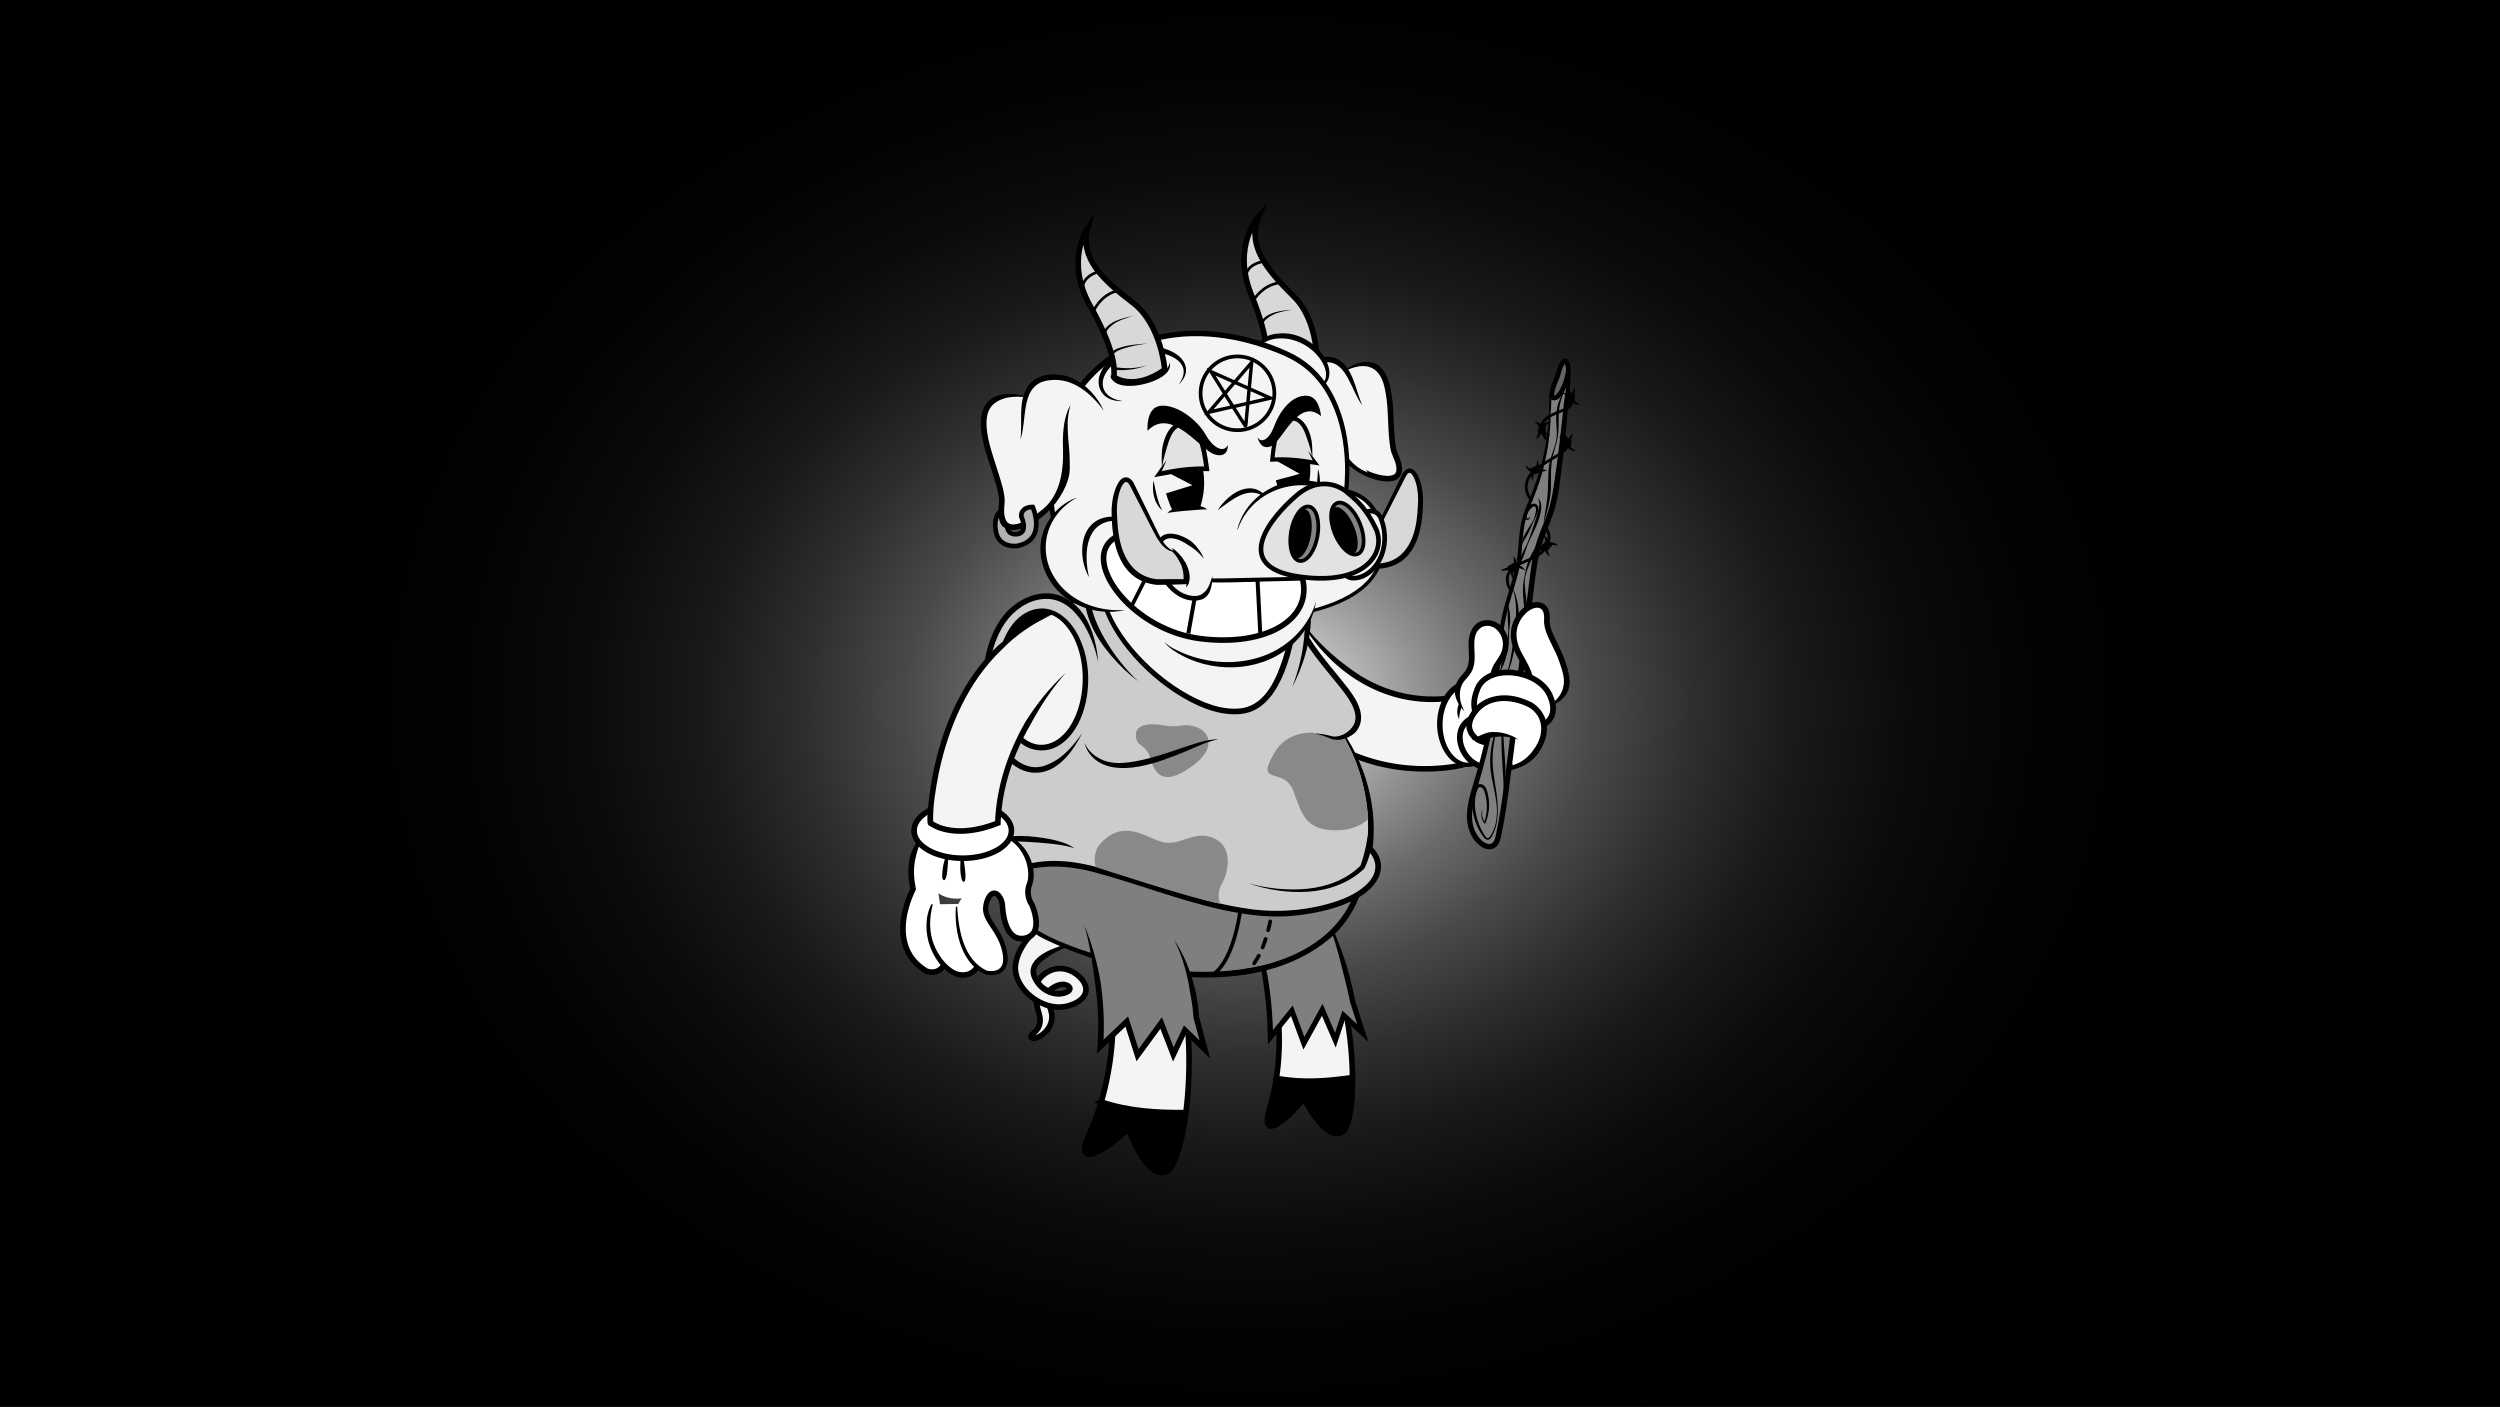 <svg viewBox="0 0 1921 1081" xmlns:xlink="http://www.w3.org/1999/xlink" xmlns="http://www.w3.org/2000/svg" data-name="Ebene 2" id="Ebene_2">
  <rect x="0" y="0" width="1921" height="1081" fill="#333333" stroke="none"/>
  <defs>
    <style>
      .cls-1 {
        stroke-width: 2.27px;
      }

      .cls-1, .cls-2, .cls-3, .cls-4, .cls-5, .cls-6, .cls-7, .cls-8, .cls-9, .cls-10, .cls-11, .cls-12, .cls-13, .cls-14, .cls-15, .cls-16, .cls-17, .cls-18, .cls-19, .cls-20, .cls-21, .cls-22, .cls-23, .cls-24 {
        stroke: #000;
      }

      .cls-1, .cls-2, .cls-5, .cls-8, .cls-9, .cls-12, .cls-13, .cls-14, .cls-15, .cls-16, .cls-17, .cls-20, .cls-21 {
        fill: none;
      }

      .cls-1, .cls-5, .cls-8, .cls-9, .cls-12, .cls-14, .cls-15, .cls-16, .cls-17, .cls-20 {
        stroke-linecap: round;
      }

      .cls-1, .cls-5, .cls-14, .cls-15, .cls-17 {
        stroke-linejoin: round;
      }

      .cls-25 {
        fill: #ccc;
      }

      .cls-25, .cls-26, .cls-27, .cls-28, .cls-29, .cls-30, .cls-31, .cls-32, .cls-33 {
        stroke-width: 0px;
      }

      .cls-2 {
        stroke-width: 2.64px;
      }

      .cls-2, .cls-3, .cls-4, .cls-6, .cls-7, .cls-8, .cls-9, .cls-10, .cls-11, .cls-12, .cls-13, .cls-16, .cls-18, .cls-19, .cls-20, .cls-21, .cls-22, .cls-23, .cls-24 {
        stroke-miterlimit: 10;
      }

      .cls-26 {
        fill: #898989;
      }

      .cls-27, .cls-7 {
        fill: #e2e2e2;
      }

      .cls-28, .cls-3 {
        fill: #000;
      }

      .cls-3, .cls-4, .cls-6, .cls-22 {
        stroke-width: 4.31px;
      }

      .cls-4, .cls-32 {
        fill: #d8d8d8;
      }

      .cls-29, .cls-22 {
        fill: #f4f4f4;
      }

      .cls-5, .cls-14, .cls-21, .cls-23 {
        stroke-width: 2.87px;
      }

      .cls-6, .cls-10, .cls-30 {
        fill: #fff;
      }

      .cls-7, .cls-11, .cls-19 {
        stroke-width: 3.59px;
      }

      .cls-8, .cls-15 {
        stroke-width: 2.16px;
      }

      .cls-9 {
        stroke-width: 2.28px;
      }

      .cls-10 {
        stroke-width: 4.37px;
      }

      .cls-11 {
        fill: #b2b2b2;
      }

      .cls-12 {
        stroke-width: 2.19px;
      }

      .cls-13 {
        stroke-width: 3.07px;
      }

      .cls-14 {
        stroke-dasharray: 0 0 6.96 6.96;
      }

      .cls-16 {
        stroke-width: 2.11px;
      }

      .cls-31 {
        fill: #ccc;
      }

      .cls-17 {
        stroke-width: 2.36px;
      }

      .cls-18 {
        stroke-width: 2.88px;
      }

      .cls-18, .cls-23 {
        fill: #848484;
      }

      .cls-33 {
        fill: #7f7f7f;
      }

      .cls-19 {
        fill: #636363;
      }

      .cls-20 {
        stroke-width: 2.08px;
      }

      .cls-24 {
        fill: url(#Unbenannter_Verlauf_33);
      }
    </style>
    <radialGradient gradientUnits="userSpaceOnUse" gradientTransform="translate(0 108.1) scale(1 .8)" r="778.85" fy="540.5" fx="960.5" cy="540.5" cx="960.5" data-name="Unbenannter Verlauf 33" id="Unbenannter_Verlauf_33">
      <stop stop-color="#fff" offset="0"></stop>
      <stop stop-color="#f2f2f2" offset=".02"></stop>
      <stop stop-color="#bfbfbf" offset=".09"></stop>
      <stop stop-color="#929292" offset=".17"></stop>
      <stop stop-color="#6a6a6a" offset=".25"></stop>
      <stop stop-color="#494949" offset=".34"></stop>
      <stop stop-color="#2e2e2e" offset=".44"></stop>
      <stop stop-color="#191919" offset=".54"></stop>
      <stop stop-color="#0b0b0b" offset=".65"></stop>
      <stop stop-color="#020202" offset=".79"></stop>
      <stop stop-color="#000" offset="1"></stop>
    </radialGradient>
  </defs>
  <g data-name="Ebene 1" id="Ebene_1-2">
    <g>
      <rect height="1080" width="1920" y=".5" x=".5" class="cls-24"></rect>
      <g>
        <g>
          <path d="M996.29,471.76s42.38,77.06,121.9,64.08c0,0,17.85,29.08,7.18,51.24-.86,1.79-111.47,26.69-158.81-82.85" class="cls-29"></path>
          <path d="M996.29,471.76c11.64,17.78,27.32,32.56,44.72,44.59,22.23,15.37,50.15,22.02,76.83,17.37,0,0,1.46-.23,1.46-.23,0,0,.73,1.23.73,1.23,7.78,13.92,13.32,30.29,9.76,46.33-.59,2.38-1.43,4.72-2.47,6.95.05-.1-.15.32-.37.55-.29.31-.31.28-.39.35-1.63.96-3.58,1.2-5.26,1.62-11.68,2.31-23.64,2.76-35.46,2.11-36.84-1.88-73.22-18.42-96.72-47.23-9.6-12.44-17.14-26.5-22.56-41.15,6.93,13.91,15.28,27.04,25.8,38.42,30.01,36.24,78.47,51.28,124.33,44.32,2.45-.4,5.31-.91,7.5-1.67-.04.03-.1.06-.15.1-.05.05-.03,0-.3.28-.19.2-.36.59-.3.45.91-1.96,1.64-4,2.16-6.1,3.27-14.7-2.09-30.24-9.25-43.06,0,0,2.18,1,2.18,1-6.14.98-12.36,1.51-18.59,1.5-45.25-.2-82.89-28.82-103.66-67.71h0Z" class="cls-28"></path>
        </g>
        <g>
          <ellipse ry="31.19" rx="21.65" cy="556.53" cx="1128.03" class="cls-30"></ellipse>
          <path d="M1150.17,556.53c1.4,13.74-6.42,32.09-22.15,32.84-7.81.06-14.47-5.43-18.21-11.84-7.35-12.82-7.4-29.2-.27-42.16,3.74-6.56,10.49-12.2,18.48-12.21,16.17.38,23.97,19.72,22.15,33.37h0ZM1149.01,556.53c-.58-6.72-2.4-13.46-6.05-19.09-5.1-8.27-14.65-13.48-23.37-6.98-14.71,11.25-14.88,41.07-.25,52.48,8.79,6.71,19.03,1.71,24.05-7.07,3.41-5.76,5.04-12.48,5.79-19.34,0,0-.17,0-.17,0h0Z" class="cls-28"></path>
        </g>
        <g>
          <path d="M1121.05,552.49c-.37-1.1-2.2-13.58,9.54-19.82" class="cls-30"></path>
          <path d="M1121.05,552.49c-3.8-7.59,1.16-18.14,9.54-19.82-1.4,1.52-2.81,2.78-3.91,4.29-3.56,4.45-5.07,9.87-5.63,15.52h0Z" class="cls-28"></path>
        </g>
        <g>
          <path d="M1143.8,546.62s-28.99,4.4-20.55,27.89c8.44,23.49,44.77,19.08,56.15,4.04,11.38-15.05-7.34-28.99-7.34-28.99" class="cls-30"></path>
          <path d="M1143.8,546.62c-5.27,1.84-10.7,4.63-14.49,8.67-2.01,1.7-3.64,3.76-4.51,6.12-2.6,7.41.91,16.36,6.68,21.36,4.04,3.47,9.41,5.32,14.9,5.84,12.29,1.18,30.14-4.03,34.07-16.97.71-2.47.45-5.04-.23-7.49-.42-2.59-1.52-5.18-2.95-7.64-1.43-2.46-3.19-4.81-5.22-6.96,7.94,4.65,15.48,13.26,12.62,23.18-5.85,20.3-40.93,26.74-56.02,13.36-7.16-6.18-11.23-17.09-7.93-26.24,3.4-9.47,13.96-12.89,23.08-13.24h0Z" class="cls-28"></path>
        </g>
        <g>
          <g>
            <path d="M1191.04,315.8c-.41,21.55-4.69,43.03-12.59,63.08-2.72,6.91-5.88,13.69-7.67,20.9-2.55,10.28-2.23,21.05-3.89,31.52-1.99,12.54-6.78,24.44-9.91,36.74-6.14,24.16-5.78,49.45-9.1,74.16-2.82,20.93-8.28,41.41-14.25,61.66-2.27,7.71-4.65,15.54-4.53,23.57s3.14,16.46,9.7,21.09c2.34,1.65,5.46,2.77,8.06,1.56,2.91-1.35,3.94-4.9,4.6-8.04,3.99-19.08,6.38-38.46,8.77-57.81,5.6-45.38,11.2-90.76,16.79-136.15,1.29-10.45,2.59-20.98,5.77-31.02,2.67-8.43,6.62-16.42,9.24-24.87,2.55-8.23,3.81-16.81,4.96-25.35,2.62-19.31,4.78-38.69,6.5-58.1,0,0,3.62-20.85.69-30.39-2.94-9.54-12.84,25.69-12.84,25.69l-.3,11.74Z" class="cls-33"></path>
            <path d="M1196.7,289.5s-8.05,17.09-2.22,16.33,11.64-18.43,10.54-23.88c-1.1-5.44-4.25-8.54-8.32,7.54Z" class="cls-19"></path>
            <path d="M1201.95,300.98c-2.65,5.81-4.13,11.94-4.25,18.27-.06,6.37.24,12.91-1.25,19.18-.95,4.19-2.33,8.25-3.28,12.39-.97,4.12-1.29,8.28-1.36,12.51-.08,4.22.11,8.49-.13,12.81-.51,8.68-2.76,17.03-5.38,25.14,0,0-.21-.05-.21-.05,1.31-8.45,2.99-16.81,3.3-25.21.18-4.2.17-8.47.4-12.77.2-4.29.85-8.66,2.25-12.75,1.33-4.09,2.96-8.04,3.73-12.21.8-4.19.41-8.42.13-12.65-.74-8.49.79-17.72,5.87-24.77,0,0,.19.11.19.11h0Z" class="cls-28"></path>
            <path d="M1164.57,439.33c1.8-7.43,5.08-14.3,8.61-21.03,2.1-4.58,3.42-9.52,5.18-14.22.84-2.36,1.59-4.75,2.33-7.12,1.13-4.05,3.04-8.27,1.69-12.42-.22-.55-.53-1.08-.92-1.58,0,0,.15-.16.15-.16,4.44,3.53,2.44,10.2,1.28,14.82-2.05,7.4-6.2,13.9-9.07,20.95-1.68,4.76-3.1,9.64-5.44,14.15-1.11,2.27-2.25,4.53-3.61,6.7l-.2-.08h0Z" class="cls-28"></path>
            <path d="M1168.85,418.79c1.09-6.66,5.17-12.15,8.63-17.72,1.3-2.38,2.15-5.01,2.65-7.67,1.31-9.26-6.68-1.09-7.09,2.9-.16.93,0,1.9.56,2.17.55.31,1.83-.41,1.63-1.44l.2-.08c.34.54.17,1.29-.23,1.79-1,1.37-2.94.89-3.5-.63-1.13-3,.56-6.16,2.4-8.43,4.08-5.24,9.92-2.23,7.44,4.13-1,2.58-2.31,5.09-3.43,7.57-1.68,4.05-3.44,8.1-5.77,11.81,0,0-3.28,5.68-3.28,5.68,0,0-.2-.07-.2-.07h0Z" class="cls-28"></path>
            <path d="M1181.17,418.99c-1.7,5.06-3.85,9.9-5.87,14.8-2.25,4.75-3.97,9.92-3.65,15.25.29,7.99,2.38,15.81,1.93,23.86-.14,2.71-.59,5.43-1.51,7.96,0,0-.21-.05-.21-.05.73-8.02-1.12-15.75-1.53-23.73-.48-5.37.38-10.81,1.47-16.05.9-5.29,2.39-10.55,5.02-15.26,1.25-2.37,2.6-4.68,4.16-6.88,0,0,.19.1.19.1h0Z" class="cls-28"></path>
            <path d="M1145.32,561.75c.06-9.43,1.87-18.89,5.23-27.7,1.74-4.41,3.92-8.57,5.74-12.89,3.92-8.61,4.91-17.96,6.37-27.2,2.05-13.72,4.04-27.91-.16-41.42,0,0,.2-.08.2-.08,8.1,17.56,3.16,37.68-1.12,55.62-2.56,9.07-6.6,17.58-9.34,26.57-1.45,4.42-2.79,8.86-3.9,13.39-1.11,4.52-2.02,9.1-2.81,13.73l-.21-.02h0Z" class="cls-28"></path>
            <path d="M1158.75,464.64c1.29,4.25,1.83,8.73,1.67,13.16-.26,3.31-.87,6.59-.95,9.92-.09,9.95-1.89,20.12-6.95,28.82,0,0-.2-.08-.2-.08,2.06-9.58,4.74-19.19,6.43-28.81.71-5.46-.5-10.91-.29-16.38-.03-2.2-.06-4.39.08-6.6,0,0,.21-.03.21-.03h0Z" class="cls-28"></path>
            <path d="M1167.56,515.8c-3.9,10.43-8.69,20.54-11.31,31.38-1.08,4.95-1.35,10.05-1.16,15.11.55,16.2,3.36,32.59.59,48.77,0,0-.21-.02-.21-.02-.03-4.08-.09-8.13-.33-12.17-.65-12.17-1.98-24.38-1.23-36.59.59-8.17,1.18-16.35,3.2-24.33,1.11-3.97,2.67-7.78,4.42-11.47,1.75-3.7,3.72-7.27,5.83-10.77,0,0,.19.09.19.09h0Z" class="cls-28"></path>
            <path d="M1151.74,555.02c-3,10.18-5.17,20.61-4.8,31.21.44,10.63,3.18,20.95,3.84,31.63.44,7.09.1,14.42-2.66,21.14-.96,2.06-1.81,4.41-3.64,5.92-1.5,1.05-3.46-.28-4.26-1.43-2.24-2.88-4.05-6.02-5.49-9.35-3.4-8.31-4.98-18.03-2.2-26.79.73-1.89,1.64-4.32,3.92-4.79,3.62-.67,5.78,2.92,6.4,5.86,2.23,7.87,1.75,16.48-1.4,24.02,0,0-.33.81-.33.81-1.47-1.56-2.46-3.57-2.73-5.66-.26-1.8-.04-3.67.69-5.3,0,0,.2.08.2.08-1.07,3.26-.25,7.06,2.08,9.54,0,0-.88.16-.88.16,2.28-6.62,2.63-13.83,1.06-20.55-.77-2.44-1.32-6.99-4.61-6.74-1.19.33-1.74,2.24-2.22,3.37-2.55,8.2-1.28,17.33,1.76,25.3,1.25,3.24,2.96,6.33,4.92,9.17.47.65,1.06,1.24,1.63,1.37.55.15,1.12-.21,1.63-.87,3.1-4.23,4.76-9.4,5.34-14.62,1.29-10.7-2.05-21.01-3.84-31.5-1.99-10.58-1.14-21.64,1.88-31.96.98-3.43,2.17-6.8,3.53-10.09l.2.07h0Z" class="cls-28"></path>
            <path d="M1191.54,315.81c.03,14.64-1.87,29.27-5.47,43.47-1.8,7.11-4.1,14.09-6.77,20.92-2.68,6.81-5.65,13.44-7.28,20.38-2.49,10.48-2.03,21.71-3.93,32.44-1.86,10.83-5.73,21.28-8.62,31.76-1.92,6.96-3.32,14.04-4.34,21.2-3.06,21.53-3.13,43.67-6.82,65.24-2.96,17.95-7.79,35.84-12.87,53.3-3.95,12.86-8.02,28.7,1.64,39.77,2.52,2.89,7.82,6.52,10.62,2.37.75-1.16,1.23-2.75,1.61-4.42.73-3.49,1.44-7.08,2.08-10.64,3.87-21.47,6.16-43.17,8.9-64.84,3.84-30.6,12.24-100.65,16.11-130.2,1.07-7.26,2.48-14.58,4.86-21.67,2.37-7.06,5.44-13.7,7.78-20.45,2.36-6.71,3.74-13.74,4.84-20.88,3.24-21.55,5.74-43.27,7.96-64.96,1.45-9.19,2.84-18.7,1.53-27.97-.17-.79-.38-1.89-.65-2.49-.08-.19-.2-.26-.07-.19.07.03.2.06.27.04.07,0,.06-.03.02,0-.21.1-.64.58-.96,1.03-2.09,3.16-3.45,6.84-4.84,10.4-1.83,4.88-3.47,9.85-4.99,14.85l.03-.21-.47,11.74s-.17,0-.17,0h0ZM1190.35,318.65c.06-2.93.07-11.94.19-14.82,1.38-5.09,2.88-10.12,4.6-15.12.87-2.5,1.78-4.98,2.87-7.43.95-1.91,1.77-4.14,3.66-5.46,4.36-2.29,4.7,6.89,4.98,9.37.49,7.75-.42,16.58-1.48,23.72-1.1,14.55-2.53,29.08-4.25,43.57-1.9,14.57-2.94,29.33-7.81,43.38-2.44,7.02-5.51,13.64-7.78,20.4-4.55,13.66-5.57,28.29-7.47,42.56-5.13,40.66-13.58,111.53-18.94,151.86-1.02,7.23-2.14,14.46-3.45,21.67-.65,3.61-1.36,7.17-2.12,10.81-.43,1.87-.97,3.85-2.2,5.76-2.67,4.34-8.37,4.62-12.41,1.97-8.61-5.32-12.01-16.03-11.55-25.64.47-10.73,4.88-21.97,7.65-32.27,3.98-13.95,7.54-28.04,9.99-42.34,5.06-28.69,3.63-58.42,11.67-86.69,2.96-10.56,6.8-20.7,8.71-31.44,1.95-10.79,1.5-21.74,4.13-32.58,1.76-7.27,4.9-13.97,7.6-20.68,2.72-6.71,5.01-13.58,6.95-20.56,3.63-13.06,5.76-26.51,6.46-40.05h0Z" class="cls-28"></path>
          </g>
          <path d="M1188.39,337.45s-7.52-8.26-1.47-14.68c6.05-6.42,19.27-7.16,20.55-12.84,1.28-5.69-2.75-9.36-2.75-9.36" class="cls-8"></path>
          <path d="M1199.95,334.83s6.74.83,4.27,8.26-27.38,14.17-30.82,26.7c-2.45,8.92,3.3,14.31,3.3,14.31" class="cls-8"></path>
          <g>
            <path d="M1202.22,343.32s3.18.51,3.99-1.12" class="cls-20"></path>
            <path d="M1202.49,341.41s3.18.51,3.99-1.12" class="cls-20"></path>
            <path d="M1206.55,338.78c-.81,1.62-3.99,1.12-3.99,1.12" class="cls-15"></path>
            <path d="M1203.28,339.29c.18-.17,3.86-4.35,4.92-6.56,0,0,.56,3.41-2.07,6.22l-2.85.34Z" class="cls-28"></path>
            <path d="M1204.42,341.26c.16.19,4.23,3.99,6.42,5.11,0,0-3.42.46-6.16-2.25l-.26-2.86Z" class="cls-28"></path>
            <path d="M1204.56,342.11c-.18.17-4.72,3.4-7.04,4.22,0,0,4.35.82,7.04-2.14v-2.08Z" class="cls-28"></path>
            <path d="M1204.14,341.22c-.16-.19-4.19-4.03-6.36-5.18,0,0,4.42-.19,6.66,3.12l-.3,2.06Z" class="cls-28"></path>
          </g>
          <g>
            <path d="M1176.71,360.36s.92,3.08,2.73,3.11" class="cls-20"></path>
            <path d="M1178.55,359.77s.92,3.08,2.73,3.11" class="cls-20"></path>
            <path d="M1182.68,362.29c-1.81-.02-2.73-3.11-2.73-3.11" class="cls-15"></path>
            <path d="M1180.79,359.56c.23.09,5.59,1.6,8.05,1.59,0,0-2.83,1.98-6.5.84l-1.55-2.42Z" class="cls-28"></path>
            <path d="M1179.51,361.44c-.1.23-1.76,5.54-1.82,8,0,0-1.9-2.88-.65-6.52l2.47-1.48Z" class="cls-28"></path>
            <path d="M1178.81,361.94c-.23-.09-5.11-2.78-6.85-4.51,0,0,1.15,4.28,4.98,5.41l1.87-.9Z" class="cls-28"></path>
            <path d="M1179.43,361.17c.1-.23,1.82-5.53,1.9-7.98,0,0,2.09,3.9.08,7.35l-1.98.63Z" class="cls-28"></path>
          </g>
          <g>
            <path d="M1191.56,418.99s-2.41-2.37-4.09-1.48" class="cls-12"></path>
            <path d="M1190.16,420.46s-2.41-2.37-4.09-1.48" class="cls-12"></path>
            <path d="M1185.08,420.23c1.68-.9,4.09,1.48,4.09,1.48" class="cls-1"></path>
            <path d="M1188.2,421.79c-.26.03-5.96,1.36-8.22,2.62,0,0,1.6-3.26,5.56-4.06l2.65,1.45Z" class="cls-28"></path>
            <path d="M1188.43,419.41c-.02-.26-1.19-6-2.38-8.29,0,0,3.21,1.69,3.9,5.68l-1.52,2.61Z" class="cls-28"></path>
            <path d="M1188.82,418.59c.26-.03,6.11-.03,8.6.68,0,0-3.23-3.35-7.33-2.46l-1.27,1.78Z" class="cls-28"></path>
            <path d="M1188.63,419.61c.02.26,1.13,6.01,2.29,8.31,0,0-3.9-2.54-3.8-6.73l1.51-1.58Z" class="cls-28"></path>
          </g>
          <g>
            <path d="M1166.27,436.55s-1.77-3.03-3.73-2.61" class="cls-9"></path>
            <path d="M1164.44,437.63s-1.77-3.03-3.73-2.61" class="cls-9"></path>
            <path d="M1159.36,435.99c1.96-.43,3.73,2.61,3.73,2.61" class="cls-17"></path>
            <path d="M1162.08,438.4c-.27-.04-6.42-.3-9.05.33,0,0,2.54-2.8,6.78-2.51l2.28,2.18Z" class="cls-28"></path>
            <path d="M1162.98,436.09c.05-.27.49-6.31-.07-8.92,0,0,2.77,2.58,2.35,6.74l-2.28,2.18Z" class="cls-28"></path>
            <path d="M1163.61,435.39c.27.04,6.2,1.67,8.51,3.06,0,0-2.32-4.24-6.73-4.49l-1.78,1.42Z" class="cls-28"></path>
            <path d="M1163.13,436.36c-.05.26-.55,6.3-.03,8.92,0,0-3.24-3.61-1.95-7.77l1.97-1.16Z" class="cls-28"></path>
          </g>
          <g>
            <path d="M1205.52,308.78s3.21.12,3.82-1.6" class="cls-20"></path>
            <path d="M1205.54,306.86s3.21.12,3.82-1.6" class="cls-20"></path>
            <path d="M1209.25,303.74c-.6,1.71-3.82,1.6-3.82,1.6" class="cls-15"></path>
            <path d="M1206.07,304.66c.16-.19,3.3-4.79,4.08-7.12,0,0,.97,3.31-1.29,6.43l-2.79.69Z" class="cls-28"></path>
            <path d="M1207.44,306.48c.18.17,4.69,3.44,7,4.28,0,0-3.34.88-6.39-1.47l-.61-2.81Z" class="cls-28"></path>
            <path d="M1207.69,307.3c-.16.19-4.27,3.95-6.46,5.05,0,0,4.42.28,6.72-2.99l-.26-2.06Z" class="cls-28"></path>
            <path d="M1207.16,306.46c-.18-.17-4.65-3.49-6.95-4.35,0,0,4.37-.73,6.99,2.28l-.04,2.08Z" class="cls-28"></path>
          </g>
          <g>
            <path d="M1187.14,327.46s-3.16-.62-4.02.98" class="cls-20"></path>
            <path d="M1186.82,329.35s-3.16-.62-4.02.98" class="cls-20"></path>
            <path d="M1182.66,331.85c.86-1.6,4.02-.98,4.02-.98" class="cls-15"></path>
            <path d="M1185.95,331.44c-.19.16-4.01,4.21-5.14,6.39,0,0-.44-3.42,2.28-6.15l2.86-.25Z" class="cls-28"></path>
            <path d="M1184.88,329.43c-.15-.19-4.09-4.13-6.24-5.33,0,0,3.43-.34,6.08,2.46l.16,2.87Z" class="cls-28"></path>
            <path d="M1184.77,328.58c.19-.16,4.83-3.23,7.18-3.98,0,0-4.32-.96-7.1,1.9l-.07,2.08Z" class="cls-28"></path>
            <path d="M1185.16,329.49c.15.2,4.05,4.17,6.18,5.39,0,0-4.43.04-6.55-3.35l.37-2.04Z" class="cls-28"></path>
          </g>
          <path d="M1186.6,404.19s7.57,6.61.96,16.93c-6.61,10.32-26.56,10.18-29.31,22.16,0,0-.55,4.95,1.79,8.81" class="cls-8"></path>
        </g>
        <g>
          <path d="M1186.19,543.59s22.57-4.68,16.79-26.97c-5.78-22.29-15.14-28.9-14.31-41.01.83-12.11-9.36-14.04-17.61-6.05-8.26,7.98-11.56,20.09-2.75,34.95,8.81,14.86,11.83,26.7,8.53,34.13" class="cls-30"></path>
          <path d="M1186.19,543.59c8.79-3.31,15.07-9.81,15.54-19.38.11-5.34-1.82-10.59-3.52-15.64-2.91-9.08-8.65-16.86-11.16-26.18-.42-2-.68-4.12-.57-6.17.15-2.78.02-6.73-2.44-8.39-3.52-2.5-9.36.83-12.16,4.02-3.6,3.69-6.09,8.54-6.5,13.7-.52,5.13,1.02,10.54,3.33,15.16,2.73,4.97,5.7,9.89,7.83,15.19,1.17,3.71,2.12,7.53,2.37,11.45.3,3.87-.18,7.97-2.08,11.29.57-1.81.72-3.69.63-5.52-.28-5.51-2.45-10.69-4.96-15.55-1.75-4.18-3.96-8.36-6.28-12.31-3.5-6.04-5.88-13-5.19-20.11.71-8.22,5.57-15.83,12.5-20.25,3.75-2.34,9.01-3.45,13.02-.63,3.09,2.21,4.09,5.7,4.32,9.12,0,.94-.05,3.39-.06,4.27.13,3.06.94,5.9,2.18,8.75,3.45,7.6,7.79,15.3,10.26,23.43,2.17,6.62,4.16,13.71,1.76,20.7-3.21,7.69-11.04,12.06-18.82,13.05h0Z" class="cls-28"></path>
        </g>
        <g>
          <path d="M795.74,758.54c-.18.55-1.28,7.16,2.75,20.73,4.04,13.58-9.54,15.6-5.69,18.16s19.27-7.52,14.68-21.1c-4.59-13.58-.92-12.29-.92-12.29" class="cls-22"></path>
          <g>
            <path d="M835.19,722.39s-49.54,9.91-40,28.99c2.39,4.77,5.55,7.87,8.87,9.75.69.39,1.39.73,2.08,1.02,9.37,3.92,18.94-.84,15.1-4.17-5.5-4.77-15.05,2.57-15.41,3.67,0,0-6.42-2.57-8.62-7.52,0,0,6.15-10.46,18.53-9.91s30.27,18.44,8.53,27.52c-21.74,9.08-46.24-12.94-44.04-30,2.2-17.06,17.61-32.2,37.43-35.5" class="cls-29"></path>
            <path d="M835.19,722.39c-12.6,3.93-25.63,8.19-35.42,17.15-5.38,4.85-4.13,9.91,0,15.05,3.66,4.78,9.87,7.61,15.84,6.73,1.39-.15,3.7-.88,4.37-1.83.03-.12-.05.17.02.27-.44-.52-1.6-1.09-2.46-1.17-3.27-.37-7.47,1.88-9.82,4.11-.03.04.13-.18.17-.37l-2.85,1.32c-4.46-1.97-8.38-4.96-10.26-9.68,7.1-12.09,22.13-15.79,33.44-7.18,5.12,3.69,9.92,9.98,7.98,16.71-3.17,9.68-17.6,13.66-26.71,12.23-17.12-2.27-35.74-19.98-30.62-38.3,4.03-17.58,21.56-29.56,38.8-31.19-11,2.62-20.88,8.85-27.48,17.86-4.11,5.71-7.61,12.4-7.92,19.51.3,13.96,14.51,26,27.8,27.85,3.49.47,7.05.27,10.42-.68,4.62-1.46,9.97-3.79,11.58-8.49,1.24-4.82-2.53-9.13-6.38-12-5.59-4.24-12.99-5.27-19.16-1.87-2.94,1.55-5.65,4.04-7.45,6.81,0,0,.11-1.97.11-1.97,1.42,2.98,4.52,5.08,7.45,6.4,0,0-2.85,1.32-2.85,1.32.11-.31.32-.67.38-.73,1.66-2.01,3.91-3.29,6.2-4.42,2.25-1.03,4.82-1.84,7.73-1.49,2.44.46,4.66,1.34,5.9,3.88.89,1.99-.54,4.4-2.13,5.36-8.44,5.04-19.84,1.12-25.49-6.29-3.14-3.96-5.83-9.31-3.93-14.45,4.55-13.35,30.26-18.48,42.74-20.44h0Z" class="cls-28"></path>
          </g>
        </g>
        <g>
          <path d="M846.17,846.74c-2.51,8.54-5.64,17.16-9.52,25.74,0,0-13.76,26.97,15.96,7.16l14.86-12.11s12.66,37.98,28.07,33.03c6.42-2.06,12.46-20.39,15.69-45.59-22.02.16-43.98-1.06-65.07-8.22Z" class="cls-3"></path>
          <path d="M911.24,854.96c4.52-35.28,3.53-84.04-9.63-120.64l-51.19-3.85s13.52,55.8-4.24,116.27c21.09,7.17,43.05,8.38,65.07,8.22Z" class="cls-22"></path>
        </g>
        <path d="M980.76,828.54c-1.19,7.85-2.92,15.85-5.32,23.9,0,0-8.92,25.49,14.97,4.41l11.68-12.49s15.75,32.05,28.78,25.82c5.43-2.6,8.57-19.52,8.39-42.19-19.44,2.78-39.01,4.35-58.51.55Z" class="cls-3"></path>
        <path d="M1039.26,827.99c-.24-31.73-6.98-74.71-23.01-105.48l-45.71,2.74s18.66,47.7,10.22,103.29c19.5,3.8,39.06,2.24,58.51-.55Z" class="cls-22"></path>
        <g>
          <path d="M962.71,712.85s13.16,35.5,13.5,84.23l16.47-20.44,9.24,25.04,14.11-25.74,10.08,23.33,6.33-19.12,14.7,13.66-7.7-24.06s-9.49-49.4-24.99-73.41" class="cls-33"></path>
          <path d="M962.71,712.85c4.85,11.53,8.27,23.76,11.09,35.96,2.2,12.38,3.53,24.92,4.13,37.48.19,3.59.2,7.19.3,10.78,0,0-3.59-1.25-3.59-1.25,1.34-1.66,18.02-22.38,18.7-23.22,0,0,1.23,3.34,1.23,3.34l9.24,25.04s-3.66-.27-3.66-.27c1.21-2.21,15.41-28.11,16.09-29.36.78,1.81,10.65,24.62,11.72,27.12,0,0-3.77.17-3.77.17.66-2,6.86-20.72,7.32-22.1,1.1,1.02,15.47,14.37,17,15.8,0,0-3.3,2.09-3.3,2.09l-7.7-24.06c-1.32-6.36-2.73-12.78-4.41-19.09-3.13-12.53-6.13-25.13-10.65-37.26-2.24-6.06-4.75-12.05-8.01-17.68,7.41,10.74,12.39,23,16.78,35.24,4.52,12.29,7.61,24.95,10.19,37.79-.28-1.18,7.67,24.08,7.64,23.83,0,0,2.35,7.34,2.35,7.34-3.63-3.37-16.48-15.32-20.35-18.91,0,0,3.29-.84,3.29-.84-1.21,3.67-6.9,20.84-8,24.15-1.21-2.79-10.73-24.83-12.19-28.2,0,0,3.62.17,3.62.17-1.33,2.42-15.37,28.04-16.24,29.63-.71-1.92-9.78-26.52-10.77-29.2,0,0,3.47.57,3.47.57l-16.47,20.44-3.42,4.25-.17-5.5c-.18-14.17-1.27-28.34-3.52-42.34-2.15-14.06-4.06-28.17-7.96-41.91h0Z" class="cls-28"></path>
        </g>
        <g>
          <g>
            <path d="M777.76,618.73s-23.12,76.51,24.22,100.73c47.34,24.22,148.07,48.44,209.17,7.16,61.1-41.28,26.42-112.29,26.42-112.29" class="cls-33"></path>
            <path d="M778.24,618.87c-6.76,29.83-10.29,72.25,16,93.65.72.66,3.33,2.4,4.19,3.02,10.15,5.91,21.16,10.2,32.21,14.17,44.23,15.01,92.97,22.73,138.99,12.22,50.1-12.03,83.02-46.45,74.64-100.14-1.42-9.25-3.77-18.47-7.3-27.18l1.2-.58c8.45,17.3,12.5,36.86,10.54,56.12-1.84,19.47-11.69,37.93-26.49,50.64-56.97,48.59-156.87,31.11-219.17,1.04-23.87-11.28-32.2-35.95-32.22-60.84-.02-14.36,2.16-28.71,6.45-42.4,0,0,.95.29.95.29h0Z" class="cls-28"></path>
          </g>
          <path d="M931.33,749.18s21.47-8.81,24.22-77.61" class="cls-5"></path>
          <g>
            <path d="M956.1,747.53s1.15-.47,2.94-2.04" class="cls-5"></path>
            <path d="M963.65,740.29c6.09-8.5,14.02-26.43,16.32-63.31" class="cls-14"></path>
            <path d="M980.16,673.51c.06-1.18.11-2.38.16-3.59" class="cls-5"></path>
          </g>
        </g>
        <g>
          <g>
            <path d="M894.27,448.27c-25.01,4.55-124.4-5.14-136.88,125.5,0,0-2.94,37.8-.73,75.59,0,0-9.91,12.11.73,22.38s19.08-11.01,61.28-7.71c42.2,3.3,117.43,43.67,175.78,37.43,58.35-6.24,75.59-32.29,57.98-49.54,0,0,10.64-59.81-37.8-110.09" class="cls-31"></path>
            <path d="M894.27,448.27c-4.99,1-12.49,1.58-17.63,2.2-36.36,3.59-68.8,15.37-91.05,45.72-31.16,43.47-28.22,101.97-26.78,153.05,0,0,.05.82.05.82-.66.83-1.33,1.72-1.89,2.74-2.98,5-3.4,11.58.73,16.11,3.84,4.91,7.72,3.8,12.87,1.63,24.7-11.64,47.69-10.95,73.52-3.91,36.54,9.88,71.86,24.57,109.26,30.78,22.23,4.03,45.02,3.18,66.74-2.77,10.62-2.98,21.24-7.04,29.43-14.47,9.11-8.35,10.13-18.9.62-27.48.86-5.11,1.16-10.51,1.12-15.75.09-35.14-12.62-69.24-36.62-95.1,25.28,24.67,40.84,59.62,40.96,95.09-.05,5.19-.23,10.18-1.04,15.37,0,0-.61-1.92-.61-1.92,14.89,14.78,4.61,31.34-11.12,39.86-13.64,7.56-28.98,10.9-44.24,12.91-15.24,2.09-30.84,1.03-45.95-1.49-37.65-6.25-73.02-20.94-109.65-30.86-21.44-6.01-44.77-7.65-65.54,1.53,0,0-5.25,2.2-5.25,2.2-4.93,2.21-11.07,3.67-15.56-.56-7.14-5.98-8.08-15.45-3.42-23.3.53-.92,1.03-1.73,1.77-2.67,0,0-.48,1.49-.48,1.49-1.5-52.34-4.32-111.29,27.61-155.85,21.29-30.46,58.84-42.34,94.45-44.01,5.18-.35,12.63-.62,17.7-1.36h0Z" class="cls-28"></path>
          </g>
          <path d="M753.72,654.87c.7-3.25,3.53-5.68,6.23-7.4,13.18-7.55,33.34-5.29,47.76-2.53,6.22,1.42,12.77,3.08,17.93,6.99-5.93-2.27-12.23-2.89-18.47-3.67-6.24-.67-12.52-1.1-18.81-1.43-9.96-.38-28.7-1.36-34.64,8.04h0Z" class="cls-28"></path>
          <path d="M841.98,666.25s74.86,24.59,95.78,28.26c0,0-3.85-6.97,1.28-15.78,5.14-8.81,8.44-27.89-5.87-34.49s-24.22,4.4-37.06,3.3c-12.84-1.1-32.29-21.65-52.11,2.57,0,0-4.59,6.24-2.02,16.15Z" class="cls-26"></path>
          <path d="M1032.98,567.53s-37.8-15.78-53.58,10.64c-15.78,26.42,7.34,10.64,14.31,29.36,6.97,18.72,9.54,33.03,39.63,30.09,0,0,12.11-1.83,17.98-8.44,0,0-1.1-33.76-18.35-61.65Z" class="cls-26"></path>
          <g>
            <path d="M1009.86,563.5s6.61.73,13.58,3.3c6.97,2.57,28.62-5.87,16.88-27.16-11.74-21.28-42.57-43.3-53.58-89.91,0,0-50.27-7.71-94.31-1.1" class="cls-25"></path>
            <path d="M1009.86,563.5c4.62.24,9.3.98,13.78,2.27.41.1.68.17,1.07.2,6.02.33,11.99-3.39,15.11-8.35,7.09-11.58-9.2-27.96-16.04-36.86-4.27-5.17-8.54-10.39-12.62-15.8-12.33-16.23-21.82-34.8-26.5-54.72,0,0,1.77,1.64,1.77,1.64-7.7-1.1-15.54-1.9-23.35-2.51-11.68-.88-23.54-1.37-35.25-1.17-11.8-.11-23.55-.42-35.38.45,2.27-.41,6.57-1.43,8.73-1.79,4.5-.76,10.14-1.63,14.72-2.11,3.94-.39,7.91-.97,11.87-.9,3.37.02,8.46-.04,11.9.07,15.89.35,31.65,1.5,47.42,3.71,0,0,1.43.2,1.43.2,0,0,.34,1.43.34,1.43,4.55,19.36,13.76,37.32,25.76,53.13,4,5.31,8.22,10.47,12.49,15.64,7.51,9.63,20.89,23.28,18.49,36.46-.74,3.75-2.73,7.43-5.79,9.66-4.5,3.29-10.01,5.17-15.52,4.05-.45-.09-.96-.31-1.35-.46-4.2-1.84-8.55-3.26-13.07-4.22h0Z" class="cls-28"></path>
          </g>
          <path d="M891.15,556.89s-17.98-2.94-18.35,7.34c-.37,10.27,7.89,6.79,11.19,18.53,3.3,11.74,9.54,21.47,30.09,7.34,20.55-14.13,14.5-24.59,10.83-28.07-3.67-3.49-11.19-5.69-17.98-4.4s-15.78-.73-15.78-.73Z" class="cls-26"></path>
          <path d="M833.35,570.84c3.74,8.51,12.31,14.01,21.35,15.11,5.54.83,11.41.11,16.96-.82,12.67-2.22,24.73-6.37,36.98-10.55,8.93-2.86,18.1-6.61,27.64-6.49-9.32,1.75-17.66,6.24-26.41,9.74-18.88,7.78-51.33,20.42-69.04,5.2-3.6-3.24-6.47-7.44-7.49-12.18h0Z" class="cls-28"></path>
        </g>
        <path d="M1052.43,628.08c3.9,12.93,1.95,27.24-4.03,39.26-11.56,11.16-27.47,16.81-43.25,17.84-15.55,1.02-31.26-1.36-45.92-6.47,14.8,4.07,30.45,5.74,45.72,4.17,15.03-1.56,29.97-7.18,40.73-17.95,0,0-.38.52-.38.52,1.11-2.84,1.97-5.99,2.79-8.97,2.49-9.31,3.7-18.76,4.35-28.41h0Z" class="cls-28"></path>
        <g>
          <path d="M874.64,523.5c-1.65-.55-57.25-49.54-33.03-86.97,24.22-37.43,142.92-19.68,154.12,0,22.57,39.63-2.75,91.37-2.75,91.37" class="cls-31"></path>
          <path d="M874.64,523.5c-13.51-9.87-29.72-27.83-36.1-43.38-6.4-14.2-7.74-31.75,1.52-45.14,6.72-9.95,18.48-15.04,29.52-18.06,29.61-7.29,60.8-4.99,90.4,1.15,11.14,2.66,22.52,5.58,32.3,12,2.04,1.42,4.24,3.32,5.51,5.71,4.52,8.01,7.32,16.97,8.59,26.02,3.36,22.79-3.07,45.93-13.39,66.1,5.37-14.02,8.77-28.77,9.49-43.52,1.53-16.23-.58-33.34-9.06-47.46-6.91-8-24.09-12.14-34.39-14.64-28.84-5.99-59.51-8.29-88.34-1.2-10.34,2.87-20.89,7.31-27.05,16.29-6.09,8.96-7.28,20.25-4.62,30.73,4.88,19.04,21.11,42.17,35.62,55.39h0Z" class="cls-28"></path>
        </g>
        <g>
          <path d="M938.49,427.72s-94.13-6.61-90.82,29.72c3.3,36.33,67.15,96.33,108.44,88.62,41.28-7.71,41.83-109.54,41.83-109.54l-59.45-8.81Z" class="cls-29"></path>
          <path d="M937.43,428.21c-22.94-.16-59.76.02-79.18,12.36-11.74,7.73-10.14,17.97-5.57,29.59,12.72,30.24,47.74,61.67,78.95,71.67.94.29,3.21.86,4.16,1.14,1.55.3,4.05.91,5.62,1.06,3.44.53,7.13.63,10.59.41.73-.08,2.76-.39,3.47-.47,17.35-3.49,25.34-22.68,30.33-37.9,4.63-14.93,7.08-30.52,8.62-46.08.75-7.8,1.3-15.68,1.55-23.47,0,0,1.68,1.96,1.68,1.96-17.49-2.93-42.51-7.1-60.22-10.27h0ZM938.56,427.06c17.53,2.28,42.39,5.08,59.66,7.52,0,0,1.69.23,1.69.23v1.73c-.39,30.94-6.89,108.92-46.78,112.11-.84.14-2.24.15-3.11.18-3.51.21-7.28-.28-10.76-.78-.9-.21-3.55-.73-4.49-.95-1.03-.25-3.43-.98-4.41-1.23-.87-.31-3.4-1.15-4.31-1.48-30.66-11.69-64.01-42.52-76.52-72.99-8.1-20.18-2.18-31.39,18.02-38.62,22.79-7.5,47.66-7.09,70.99-5.72h0Z" class="cls-28"></path>
        </g>
        <g>
          <path d="M972.47,282.66s13.47,13.2,39.49-.65c0,0,1.77-34.77-17.52-53.9-20.34-20.17-36.7-39.04-27.24-61.79,0,0-20.86,22.64-5.77,60,14.29,35.38,12.55,49.29,11.04,56.34Z" class="cls-4"></path>
          <path d="M957.7,210.49s1-7.65,13.93-9.72" class="cls-16"></path>
          <path d="M963.86,229.88s5.97-10.49,18.9-12.56" class="cls-16"></path>
          <path d="M968.86,247.58c3.98-7.85,16.77-9.21,24.64-9.6,0,0-3.3.46-3.3.46-6.3,1.1-13.15,2.72-17.78,7.38-.5.57-.96,1.15-1.3,1.81-.09.19-.21.46-.23.55-.12.57-.68.94-1.26.82-.63-.13-1-.82-.77-1.41h0Z" class="cls-28"></path>
          <path d="M972.75,263.58c4.09-2.93,9.43-3.12,14.25-3.5,4.87-.22,9.72-.05,14.57.24-4.84.06-9.69.25-14.49.81-4.41.69-9.23,1.14-12.84,3.93-1.33,1.41-2.99-.3-1.5-1.48h0Z" class="cls-28"></path>
          <path d="M973.8,275.11c7.96,2.33,16.58,3.42,24.8,1.79-2.03.58-4.11,1.04-6.22,1.29-4.23.52-8.53.45-12.77,0-2.14-.23-4.23-.54-6.38-1.01-.58-.13-.95-.7-.82-1.29.13-.63.8-1,1.41-.79h0Z" class="cls-28"></path>
        </g>
        <g>
          <g>
            <path d="M1030.93,286.46s19.76-14.86,30.36-.45c10.61,14.41,5.31,51.51,10.67,63.01,5.35,11.5,5.64,21.34-11.27,18.23-16.91-3.11-31.22-17.29-34.72-26.82-3.49-9.52-9.83-34.28-13.94-37.32" class="cls-29"></path>
            <path d="M1030.93,286.46c6.88-5.86,16.98-11,26.1-7.01,8.84,4.75,11.14,15.88,12.48,24.88,1.95,13.36.93,26.88,3.22,39.96.93,4.4,3.53,8.15,4.27,12.74,1.36,5.97-.9,11.71-7.5,12.69-3.82.6-7.24.08-10.83-.72-10.27-2.36-19.53-8.2-26.72-15.8-3.16-3.42-6.06-7.16-7.9-11.78-1.2-3.15-2.17-6.52-3.2-9.69-1.74-5.31-2.63-10.88-4.14-16.25-.56-2.16-1.16-4.3-1.85-6.42-.74-2.07-1.32-4.31-2.84-5.96,3.41,3,4.91,7.64,6.87,11.62,1.82,4.14,3.44,8.34,5.09,12.52,1.36,4.25,2.59,8.61,4.09,12.64,1.47,3.73,4.11,7.24,7.01,10.36,6.58,6.96,15.15,12.4,24.52,14.54,3.7.77,8.16,1.62,11.51-.15,2.24-1.45,2.1-4.04,1.64-6.8-.71-4.31-3.42-8.26-4.25-12.66-2.39-13.39-1.35-27.04-3.28-40.28-1.15-7.16-2.4-14.99-7.89-20-7.56-6.6-18.6-2.84-26.42,1.55h0Z" class="cls-28"></path>
          </g>
          <g>
            <path d="M991.03,309.51s3.61-30.25,26.52-33.12c18.79-2.35,21.46,21.94,29.23,34.97" class="cls-29"></path>
            <path d="M991.03,309.51c.57-12.06,5.39-25,16.06-31.72,5.58-3.26,12.55-4.89,18.84-2.72,13.83,5.57,15.33,24.28,20.85,36.28-8.13-9.93-11.78-33.69-27.32-32.96-16.18.65-24.73,17.17-28.43,31.11h0Z" class="cls-28"></path>
          </g>
          <g>
            <path d="M1009.45,299.03s6.66,6.35,12.17,25.9c5.5,19.55,13.78,34.76,29.34,38.07" class="cls-29"></path>
            <path d="M1009.45,299.03c5.11,4.41,8.31,10.68,10.98,16.78,2.65,6.1,4.18,12.55,6.57,18.7,3.43,8.84,7.71,17.92,15.41,23.82,2.52,1.97,5.42,3.49,8.55,4.67-14.33-1.09-23.44-14.57-27.99-26.96-4.48-12.3-6.17-25.84-13.52-37.01h0Z" class="cls-28"></path>
          </g>
        </g>
        <g>
          <path d="M1008.31,299.19c4.82-.73,9.51-3.38,11.23-7.83,1.61-4.17.34-9.08-1.78-13.26-6.74-13.27-22.62-21.75-37.02-19.79-3.77.51-7.46,1.7-10.41,3.94-2.95,2.24-5.1,5.61-5.35,9.37-.31,4.74,2.42,9.5,6.22,12.69" class="cls-29"></path>
          <path d="M1008.31,299.19c17.59-4.74,10.3-21.24.17-29.86-4.88-4.31-10.91-7.22-17.24-8.64-6.18-1.19-13.17-1.02-18.72,2.01-8.94,5.04-8.01,14.95-1.33,21.62-14.22-10.53-5.86-26.43,10.01-27.93,32.32-4.31,56.45,39.4,27.11,42.8h0Z" class="cls-28"></path>
        </g>
        <g>
          <path d="M915.37,477.26s141.19,8.26,146.42-52.84c3.77-44.1-27.52-46.79-27.52-46.79,0,0,11.56-79.81-45.69-105.69-57.25-25.87-134.86-25.32-169.54,44.04-33.58,67.16,12.11,139.26,12.11,139.26" class="cls-29"></path>
          <path d="M915.4,476.76c18.98.59,38.05-.13,56.92-2.19,18.74-2.21,37.66-5.6,55.07-13,12.69-5.5,25.22-13.78,30.56-26.93,3.37-8.63,3.15-18.39,1.89-27.41-1.69-11.27-8.4-22.08-19.3-26.26-2.54-1.06-5.38-1.71-8.08-1.91.71-5.22,1.03-10.57,1.08-15.91.48-32.39-9.47-69.38-39.51-86.17-8.32-4.63-17.35-7.88-26.38-10.82-69.94-22.2-138.65,2.16-156.21,78.16-7.68,37.56,2.35,77.23,20.26,110.57,0,0-1.12.71-1.12.71-20.35-32.94-31.23-73.66-23.35-112.17,18.16-78.46,89.36-104.27,161.67-81.21,9.31,3.04,18.57,6.5,27.11,11.32,31.16,17.65,41.61,55.98,40.85,89.65-.1,4.9-.36,9.73-1,14.67l-1.46-1.84c5.08.68,9.73,2.7,13.89,5.61,12.57,8.77,16.04,25.23,15.12,39.66-.2,4.91-.98,9.83-2.87,14.39-12.66,30.04-59.02,37.85-88,40.92-19.01,1.84-38.13,2.24-57.2,1.15,0,0,.06-.99.06-.99h0Z" class="cls-28"></path>
        </g>
        <g>
          <path d="M894.53,493.09c2.68,3.21,6.25,5.53,9.92,7.53,12.26,6.68,26.22,10.21,40.19,10.17,14.87-.04,29.85-4.22,42.05-12.72,12.2-8.5,21.45-21.44,24.6-35.97" class="cls-29"></path>
          <path d="M894.53,493.09c4.25,4.28,9.78,6.7,15.21,9.01,16.25,6.66,34.59,8.55,51.67,4.65,23.01-4.92,43.09-21.63,49.88-44.65-1.67,11.93-7.91,23.21-16.7,31.76-22.32,21.78-58.74,24.25-85.74,10.15-5.27-2.85-10.77-5.98-14.32-10.92h0Z" class="cls-28"></path>
        </g>
        <g>
          <path d="M827.85,382.22c-14.6,6.2-24.81,20.29-26.24,35.23-1.43,14.94,5.7,30.22,17.93,39.91,12.23,9.69,29.17,13.76,45.01,11.42" class="cls-29"></path>
          <path d="M827.85,382.22c-27.74,14.78-32.55,48.81-10.3,70.67,12.31,12,29.83,16.96,47,15.89-14.19,3.21-30.2.59-42.67-7.42-15.39-9.62-25.09-28.55-21.8-46.7,2.59-14.75,13.85-27.85,27.77-32.45h0Z" class="cls-28"></path>
        </g>
        <path d="M1012.78,360.32c2.49,7.63,2.09,17.4-3.45,23.62,2.74-7.5,2.94-15.73,3.45-23.62h0Z" class="cls-28"></path>
        <path d="M894.64,361.67l21.65,11.19-20.37,6.24s2.57,8.44,4.95,13.03c0,0,11.38-3.12,21.1-1.83,0,0,7.16-17.61.37-37.25-6.79-19.63-20.92-32.84-27.71,8.62Z" class="cls-28"></path>
        <g>
          <path d="M896.29,353.6l-6.24,11.01s17.25-4.95,37.25-4.4c0,0-2.75-25.69-9.72-31.74-6.97-6.05-22.38-6.79-24.77,30.64" class="cls-27"></path>
          <path d="M896.29,353.6c-1.59,3.94-3.27,7.84-5,11.71,0,0-1.63-2.07-1.63-2.07,1.54-.57,3.02-1.13,4.56-1.55,0,0,4.68-.9,4.68-.9,9.37-1.74,18.91-2.6,28.45-2.38,0,0-1.84,1.99-1.84,1.99-1.08-8.41-2.48-16.94-5.57-24.83-.93-2.19-1.94-4.31-3.66-5.84-2.77-2.39-6.82-3.44-10.18-1.76-4.24,2.21-6.46,6.77-8.04,11.27-2.08,6.51-4.05,13.06-5.26,19.87-.25-6.99-.56-14.35,1.86-21.03,3.45-11.07,12.95-19.66,23.94-11.08,6.99,6.56,9.15,23.69,10.48,33.03,0,0,.24,2.02.24,2.02-6.87-.18-13.77.03-20.59.89-6.16.6-12.19,2.19-18.29,3.06,0,0-3.52.64-3.52.64,3.04-4.37,6.17-8.78,9.37-13.02h0Z" class="cls-28"></path>
        </g>
        <path d="M979.73,353.46l19.01,10.65-18.39,4.96s2.04,7.62,4.03,11.79c0,0,10.26-2.44,18.91-1,0,0,6.93-15.52,1.45-33.27-5.47-17.75-17.7-29.98-25.02,6.87Z" class="cls-28"></path>
        <g>
          <path d="M1005.13,346.3l5.91,9.65s-15.56-3.91-33.42-2.81c0,0,1.68-23.04,7.73-28.66,6.05-5.62,19.8-6.74,23.06,26.63" class="cls-27"></path>
          <path d="M1005.13,346.3c2.98,3.69,5.93,7.54,8.77,11.35,0,0-3.17-.47-3.17-.47-5.48-.59-10.92-1.82-16.44-2.18-6.12-.56-12.29-.54-18.43-.17,0,0,.16-1.81.16-1.81.92-8.43,2.29-23.69,8.37-29.83,9.49-8,18.36-.59,21.73,9.18,2.36,5.9,2.31,12.49,2.3,18.74-1.06-4.54-2.19-9.01-3.83-13.34-1.41-4.07-2.81-8.61-5.79-11.71-3.25-3.82-8.67-3.89-12.24-.49-2.47,2.51-3.41,6.1-4.43,9.62-1.5,5.86-2.37,12-2.89,18.07l-1.7-1.72c8.52-.49,17.06,0,25.49,1.26,0,0,4.21.66,4.21.66,1.39.33,2.73.79,4.12,1.25,0,0-1.4,1.9-1.4,1.9-1.67-3.41-3.27-6.85-4.82-10.31h0Z" class="cls-28"></path>
        </g>
        <path d="M836.78,443.5c-9.45-16.5-7.28-44.38,15.85-46.43,6.65-.37,13.22,2.62,16.94,7.62-4.97-3.65-11.04-5.15-16.58-4.25-19.77,3.5-19.89,27.29-16.2,43.06h0Z" class="cls-28"></path>
        <g>
          <path d="M954.73,445.06s-44.86,0-53.67-3.85c-8.81-3.85-30.27-44.04-48.44-24.77-18.16,19.27,18.99,67.98,69.91,74.31,50.92,6.33,86.42-15.14,78.16-46.79l-45.96,1.1Z" class="cls-6"></path>
          <line y2="428.27" x2="888.4" y1="464.88" x1="869.96" class="cls-21"></line>
          <line y2="443.41" x2="920.87" y1="486.81" x1="913.1" class="cls-13"></line>
          <line y2="444.47" x2="966.23" y1="488.5" x1="968.48" class="cls-13"></line>
        </g>
        <g>
          <path d="M973.99,384.24s-11.56-20.92-38.26,7.71" class="cls-29"></path>
          <path d="M973.99,384.24c-8.89-9.64-19.72-5.5-29.02,1.01-3.08,2.1-6.07,4.43-9.23,6.7,2.07-3.29,4.59-6.27,7.5-8.9,4.34-3.96,9.93-7.37,16.05-7.79,6.14-.6,12.69,3.32,14.71,8.99h0Z" class="cls-28"></path>
        </g>
        <g>
          <path d="M886.2,432.13s4.95,12.66,37.15,13.76,103.76-3.85,103.76-3.85c0,0,40.46-15.41,14.86-50.09-25.6-34.68-79.26-23.94-91.1,14.86" class="cls-29"></path>
          <path d="M886.36,432.06c6.28,9.44,21.7,11.45,32.22,12.21,14.81.66,30.21-.15,45.13-.35,5.72-.05,21.25-.39,27.17-.52,11.77-.27,25-1.17,35.99-1.99,12.6-5.41,25.13-17.8,21.51-32.59-1.52-6.88-5.46-13.12-9.96-18.49-25.04-29.56-74.66-20.01-87.37,16.52,0,0-.34-.11-.34-.11.96-3.57,2.29-7.04,3.99-10.36,7-13.37,20.41-22.96,35.16-25.98,14.87-3.26,31.2.14,43.16,9.66,14.39,11.54,26.79,33.39,12.66,49.83-4.91,5.83-11.39,9.97-18.4,12.78-12.1.65-24.2,1.35-36.28,2.28-11.68.91-24.46,1.85-36.21,2.33-4.51.16-13.65.31-18.16.3-12.14-.07-24.62-.27-36.18-4.45-5.59-2.24-11.65-5.29-14.39-10.94,0,0,.33-.13.33-.13h0Z" class="cls-28"></path>
        </g>
        <g>
          <path d="M1049.82,412.6s5.63-.26,11.78-12.8,16.64-33.28,16.64-33.28c0,0,2.3-6.14,6.14-4.61,3.84,1.54,7.68,13.06,7.17,23.81-.51,10.75-.51,45.83-30.47,49.15l-20.74-.26s-1.54-13.31,9.47-22.02Z" class="cls-32"></path>
          <path d="M1049.3,412.25c2.31-.44,4.08-2.18,5.61-3.88,2.89-3.31,4.88-7.63,6.79-11.58,1.97-4.05,12.92-26.45,15.13-30.98,1.9-5.2,7.39-8.79,11.61-2.23,3.42,5.62,4.58,12.08,4.99,18.52.03.81.07,2.4.03,3.2-.16,22.54-5.67,48.83-32.39,51.59-7.39-.09-15.02-.21-22.38-.57-.18-2.23-.15-4.41.19-6.55.99-6.93,4.65-13.5,10.44-17.53h0ZM1050.32,412.89c-.68.75-1.58,1.58-2.24,2.37-4.56,5.13-6.7,12.38-5.97,19.16,0,0-1.74-1.57-1.74-1.57,5.19-.1,10.37-.12,15.56-.05,0,0,5.18.06,5.18.06,0,0-.25.01-.25.01,17.5-1.72,25.34-16.57,27.58-32.62.61-3.96.89-7.97,1.08-12.03.45-5.87.08-11.96-1.68-17.59-.82-2.52-1.83-5.36-3.78-6.99-.21-.14-.48-.26-.72-.29-1.6-.12-2.81,1.98-3.62,3.73.02,0-12.59,24.64-12.62,24.69-4.05,7.28-7.72,18.18-16.28,21.15-.23.06-.46.11-.71.13-.06,0-.24.04-.13,0l.34-.15h0Z" class="cls-28"></path>
        </g>
        <g>
          <path d="M925.04,429.35c-4.18-7.41-11.03-13.28-19-16.27-4.47-1.67-10.22-2.15-13.35,1.45-1.6,1.84-2.14,4.37-2.39,6.8-.64,6.14.15,12.42,2.29,18.21,3.81,10.31,12.87,19.3,23.82,20.16,2.45.19,5-.03,7.2-1.13,5.55-2.78,7.1-9.84,8.01-15.98" class="cls-29"></path>
          <path d="M925.04,429.35c-3.21-4.14-7.05-7.58-11.35-10.07-3.84-2.78-8.51-5.24-13.22-5.64-5.16-.44-7.94,2.33-8.34,7.47-.57,4.91-.16,9.95,1.15,14.73,1.32,4.78,3.59,9.25,6.8,12.98,3.18,3.72,7.26,6.71,11.83,8.16,4.5,1.38,9.86,1.65,12.92-1.46,1.78-1.29,3.16-3.36,4.21-5.64,1.07-2.28,1.84-4.78,2.57-7.29-.1,6.52-.96,15.27-8.13,18-9.54,3.28-20.04-2.23-26.13-9.44-7.14-8.31-10.01-19.69-8.79-30.46,1.65-15.79,18.39-11.13,27.28-4.34,4.07,3.64,7.29,8.1,9.2,12.99h0Z" class="cls-28"></path>
        </g>
        <g>
          <path d="M1029.76,415.88c2.39-8.17,7.74-15.44,14.82-20.15,3.97-2.64,9.47-4.41,13.33-1.61,1.98,1.43,3.07,3.78,3.87,6.08,2.02,5.83,2.67,12.13,1.9,18.26-1.38,10.9-8.16,21.71-18.63,25.04-2.35.75-4.88,1.1-7.27.53-6.04-1.45-9.14-7.97-11.42-13.75" class="cls-29"></path>
          <path d="M1029.76,415.88c.75-5.19,2.88-10.27,6.02-14.74,7.11-8.62,22.37-16.96,27.55-1.96,3.63,10.22,3.4,21.95-1.66,31.66-4.3,8.4-13.28,16.15-23.32,15.11-7.61-1.04-10.42-9.36-12-15.69,1.28,2.28,2.6,4.53,4.16,6.52,1.54,1.98,3.35,3.69,5.37,4.54,3.69,2.34,8.85.86,12.92-1.51,4.13-2.45,7.42-6.28,9.67-10.63,4.59-8.77,4.76-19.54,1.47-28.79-2.58-8.65-10.46-6.38-16.06-1.97-5.83,4.82-10.88,10.35-14.13,17.45h0Z" class="cls-28"></path>
        </g>
        <g>
          <path d="M843.81,508.64s-4.4-41.28-31.93-49.54c-19.24-5.77-53.94,10.46-54.49,66.6-.55,56.15,40.18,95.23,74.31,37.43" class="cls-31"></path>
          <path d="M843.81,508.64c-4.16-20.37-17.86-50.75-42.64-48.32-11.57,1.12-21.95,8.49-28.55,17.88-16.04,22.72-16.57,60.65-6.05,85.79,6.32,15.62,21.24,31.73,39.21,23.13,10.95-4.5,19.17-14.36,25.93-23.98-6.81,13.22-17.44,29.01-33.58,30.54-17.13,1.61-29.64-13.74-35.53-28-11.1-26.59-10.44-65.98,6.51-89.99,10.66-15.65,32.86-26.06,50.49-15.61,11.47,6.39,17.75,18.25,21.1,30.42,1.67,5.95,2.74,12.04,3.11,18.14h0Z" class="cls-28"></path>
        </g>
        <g>
          <ellipse ry="52.66" rx="33.76" cy="521.85" cx="800.33" class="cls-29"></ellipse>
          <path d="M766.07,521.85c-1.59-21.01,9.43-53.31,34.26-54.31,12.52-.1,22.5,9.84,27.89,20.26,8.17,15.73,9.75,34.34,6.15,51.56-2.54,11.55-7.62,23.02-16.95,30.8-10.16,8.63-24.02,8.63-34.17-.03-13.24-11.13-18.47-31.97-17.19-48.28h0ZM767.23,521.85c.87,16.39,5.95,33.99,18.76,44.95,14.93,12.26,31.02,2.45,38.59-12.79,11.78-22.4,10.19-59.97-9.67-77.4-15.18-12.62-31.66-2.79-39.55,12.72-2.61,4.93-4.49,10.27-5.82,15.74-1.39,5.47-2.09,11.11-2.47,16.79h.17Z" class="cls-28"></path>
        </g>
        <g>
          <path d="M775.01,645.33s-59.81-27.89-65.69.37c-5.87,28.26,9.91,52.48,37.8,42.57,27.89-9.91,47.71-24.59,27.89-42.93Z" class="cls-30"></path>
          <g>
            <path d="M714.09,637.62s-19.45,13.94-12.48,45.5c0,0-23.12,43.3,10.27,63.12,0,0,9.54,4.04,14.31-6.24,4.77-10.27-14.68-12.11-3.67-43.67" class="cls-30"></path>
            <path d="M714.09,637.62c-6.6,6.58-9.43,15.41-11.12,24.29-.9,4.93-.79,9.88-.26,14.83.32,2.25.79,4.49,1.15,6.74,0,0-.34.66-.34.66-7.7,15.87-12.13,37.4-.09,52.2,2.69,3.24,5.97,5.84,9.56,8.04,0,0-.26-.13-.26-.13,1.88.69,4.3.82,6.21.17,3.51-1.24,7.09-6.2,5.39-9.76-.83-2-2.47-4.22-3.77-6.66-1.34-2.45-2.4-5.16-3.02-7.95-.4-2.84-.29-5.68.08-8.4.77-5.46,2.66-10.52,4.9-15.31-2.33,9.93-3.06,20.46,1.83,29.61,1.28,2.4,2.85,4.44,3.98,7.1,1.17,2.5.98,5.98-.48,8.43,0,0-.53.98-.53.98-2.6,4.94-8.49,7.7-13.95,6.43-.82-.16-1.7-.36-2.58-.8-5.31-3.22-10.17-7.49-13.42-12.85-9.94-16.32-5.48-36.92,2.34-53.13,0,0-.2,1.48-.2,1.48-.36-2.11-.78-4.2-1.08-6.32-.07-.94-.34-3.87-.41-4.81-.2-4.83.3-9.77,1.29-14.49,2.41-8.14,7.64-15.72,14.79-20.36h0Z" class="cls-28"></path>
          </g>
          <g>
            <path d="M716.29,694.87s-9.91,21.65,6.24,43.3c16.15,21.65,33.39,6.61,29.36-3.67-4.04-10.27-16.15-19.45-8.07-40" class="cls-30"></path>
            <path d="M716.75,695.08c-2.74,10.32-3.05,21.5,1.15,31.42,3.04,7.13,7.74,14.09,14.31,18.27,6.12,4.07,14.89,2.86,17.58-4.45.65-1.8.67-3.74-.14-5.45,0,0-.38-.87-.38-.87-2.3-4.87-5.75-9.42-7.85-14.58-3.53-8-2.52-17.85,1.77-25.15,0,0,1.24.49,1.24.49-.24,1.36-.55,2.67-.82,3.99-.66,3.83-.92,7.88-.36,11.68,1.21,8.73,7.2,15.32,10.67,23.28,2.31,5.78-.98,12.44-6.05,15.45-14.96,8.36-28.37-8.87-33.05-21.44-2-5.33-3.05-11.04-2.93-16.71.11-5.66,1.17-11.35,3.94-16.33,0,0,.91.41.91.41h0Z" class="cls-28"></path>
          </g>
          <g>
            <path d="M735.01,696.71s-1.83,39.63,22.75,50.64c0,0,17.98,4.4,14.31-15.41-3.67-19.82-18.35-24.95-13.94-38.53,4.4-13.58,11.74-4.77,12.11,2.2.37,6.97,2.57,28.62,17.61,25.32,15.05-3.3,5.14-25.69,5.14-25.69,0,0-5.5-6.97-1.83-16.15,3.67-9.17-1.47-32.66-22.38-37.8" class="cls-30"></path>
            <path d="M735.51,696.73c.95,17.83,4.94,40.93,22.89,49.19,11.43,1.71,14.36-5.22,11.33-16.25-1.54-6.19-4.69-11.58-8.31-16.85-2.74-4.06-6.02-8.92-6.1-14.27,0-4.83,2.39-13.55,8.13-14.31,4.64-.23,7.27,4.43,8.39,8.2.47,1.48.55,3.64.67,5.21.42,4.59,1.26,9.38,3.01,13.57,1.7,4,4.3,7.42,8.58,7.81,3.8.29,8.26-1.49,9.3-5.47.81-2.56.71-5.63.2-8.62-.52-2.98-1.45-6.07-2.6-8.83,0,0,.28.47.28.47-1.86-2.57-2.96-5.52-3.38-8.64-.43-3.06,0-6.24,1.07-9.1.42-1.12.81-2.31.96-3.52,1.06-8.91-2.23-18.27-8.14-24.98-3.49-3.86-8.06-6.77-13.19-8.4l.32-1.29c11.41,1.79,20.7,11.27,23.86,22.25,1.47,4.89,2.14,10.23.89,15.28-.12.61-.49,1.53-.68,2.14-1.67,4.48-1.04,9.67,1.7,13.57,3.32,7.21,6.38,19.72-.21,26.05-2.97,2.72-6.81,3.69-10.74,3.48-5.9-.34-10.25-5.38-12.24-10.52-1.97-4.84-2.8-9.8-3.24-14.9-.09-1.25-.14-3.24-.5-4.45-.49-1.93-2.76-6.64-4.91-4.66-3.1,3.53-4.43,9.21-2.72,13.71,2.22,5.76,6.85,10.91,9.56,16.68,3.88,8.07,8.81,23.73-1.66,28.84-3.49,1.54-7.12,1.48-10.78.71-2.37-1.11-4.62-2.48-6.68-4.1-9.87-8.12-14.25-20.98-15.72-33.26-.57-4.92-.76-9.85-.34-14.79l1,.05h0Z" class="cls-28"></path>
          </g>
          <path d="M739.9,649.37c-1.54,8.17-3.05,16.8-1.19,25.43.15.69.33,1.39.7,1.95s.98.93,1.46.71c.44-.21.64-.82.76-1.41.39-1.9.28-3.99.09-6.04-.55-5.89-1.79-11.79-1.91-17.65" class="cls-28"></path>
          <path d="M730.28,648.62c-3.15,7.7-6.37,15.84-6.29,24.67,0,.7.04,1.43.29,2.05s.77,1.11,1.28.99c.47-.11.79-.68,1.03-1.23.77-1.79,1.08-3.85,1.31-5.9.64-5.88.62-11.91,1.68-17.67" class="cls-28"></path>
        </g>
        <ellipse ry="21.19" rx="37.43" cy="638.27" cx="739.78" class="cls-6"></ellipse>
        <g>
          <path d="M819.04,516.89s-50.09,47.89-52.29,115.59c0,0-31.27,13.64-51.74,0-1.65-1.1,2.75-124.95,92.47-159.63" class="cls-29"></path>
          <path d="M819.04,516.89c-10.74,12.13-19.64,25.65-27.24,39.87-8.06,13.82-14.36,28.74-18.34,44.24-2.78,10.77-4.32,21.84-4.61,32.95-15.09,6.14-32.71,9.64-48.45,3.77-2.24-.89-4.4-2.01-6.43-3.33-.43-.23-.88-.78-.91-.93-.23-.42-.19-.51-.28-.83-.38-3.05-.1-5.83.03-8.81,3.92-46.44,19.62-94.8,54-127.7,11.86-10.29,25.78-18.45,40.66-23.26-14.19,6.36-27.01,15.23-37.75,26.34-26.09,24.92-40.87,59.5-48.28,94.4-2.47,12.55-4.73,25.41-4.43,38.19-.05-.3-.42-.84-.76-1.07,1.81,1.17,3.73,2.18,5.74,2.98,14.1,5.27,30.22,2.11,43.89-3.19,0,0-1.29,1.91-1.29,1.91.85-27.45,9.82-54.15,23.4-77.85,8.7-13.79,18.97-26.7,31.05-37.67h0Z" class="cls-28"></path>
        </g>
        <path d="M773.08,493.22s24.77-18.72,38.26-21.74c0,0-26.97-12.38-38.26,21.74Z" class="cls-28"></path>
        <g>
          <path d="M901.06,423.32s-6.05-.28-12.66-13.76c-6.61-13.49-17.89-35.78-17.89-35.78,0,0-2.48-6.61-6.61-4.95-4.13,1.65-8.26,14.04-7.71,25.6.55,11.56.55,49.26,32.75,52.84l22.29-.28s1.65-14.31-10.18-23.67Z" class="cls-32"></path>
          <path d="M900.52,423.62l.36.16c.12.05-.08,0-.14.01-7.46-1.68-11.64-10.1-14.88-16.29-2.29-4.47-14.43-28.16-16.94-33.13-.86-1.89-2.17-4.14-3.89-4.01-3.68,1.27-5.63,10.33-6.25,13.99-.72,4.13-.67,8.57-.4,12.75.2,4.37.51,8.68,1.17,12.93,2.4,17.25,10.83,33.23,29.65,35.07,0,0-.27-.01-.27-.01,0,0,5.57-.06,5.57-.06,5.57-.08,11.15-.05,16.72.05,0,0-1.87,1.69-1.87,1.69.78-7.29-1.52-15.08-6.42-20.6-.7-.85-1.68-1.74-2.41-2.55h0ZM901.62,422.94c6.22,4.33,10.16,11.39,11.22,18.84.36,2.3.4,4.65.2,7.04-7.92.38-16.12.53-24.06.61-28.77-3.01-34.63-31.2-34.82-55.47-.03-.85-.02-2.59.03-3.45.44-6.92,1.68-13.86,5.36-19.91,4.52-7.02,10.4-3.26,12.48,2.4,2.45,5.01,14.1,28.85,16.27,33.3,2.04,4.26,4.2,8.87,7.3,12.45,1.63,1.84,3.54,3.7,6.02,4.18h0Z" class="cls-28"></path>
        </g>
        <path d="M911.24,451.39c2.75-9.06-4.55-19.03-8.67-26.7-2.61-4.54-2.69-4.56,1.38-1.1,5.38,5.08,9.81,11.76,10.22,19.37.11,2.97-.59,6.44-2.93,8.43h0Z" class="cls-28"></path>
        <path d="M1034.27,377.63s-17.06-14.86-37.98,3.03c-20.92,17.89-50.37,55.04,2.2,62.48,52.57,7.43,66.88-20.09,58.62-37.15-6.81-14.08-13.21-20.64-22.84-28.35Z" class="cls-7"></path>
        <g>
          <ellipse transform="translate(425.91 1326.89) rotate(-80.1)" ry="10.32" rx="21.19" cy="410.11" cx="1002.2" class="cls-23"></ellipse>
          <ellipse transform="translate(423.53 1324) rotate(-80.1)" ry="8.13" rx="19.16" cy="410.08" cx="999.3" class="cls-28"></ellipse>
        </g>
        <g>
          <ellipse transform="translate(-76.72 418.65) rotate(-22.06)" ry="21.14" rx="10.41" cy="406.09" cx="1035.31" class="cls-18"></ellipse>
          <ellipse transform="translate(-77.48 417.83) rotate(-22.06)" ry="19.11" rx="8.2" cy="407.61" cx="1032.82" class="cls-28"></ellipse>
        </g>
        <path d="M943.44,341.85s.92,10.64-10.09,7.34c-11.01-3.3-33.21-37.25-51.56-18.16,0,0-1.65-18.35,10.46-19.27,12.11-.92,27.71,10.83,34.13,22.2,6.42,11.38,14.5,13.94,17.06,7.89Z" class="cls-28"></path>
        <path d="M966.28,335.98s2.2,10.79,10.74,6.7c8.55-4.09,20.88-37.57,38.02-22.91,0,0-.83-15.05-10.76-15.69-11.85-.76-21.21,12.49-25.08,23.13-3.87,10.64-10.12,13.77-12.92,8.76Z" class="cls-28"></path>
        <path d="M897.02,394.14c5.98-5.8,15.09-6.96,23.02-5.76,2.68.51,5.46,1.25,7.62,3.01-2.73-.04-5.25.22-7.8.38-7.5.52-15.39,1.17-22.84,2.37h0Z" class="cls-28"></path>
        <path d="M886.38,369.19c1.57,7.75,2.88,15.87,6.61,22.94-6.33-5.41-8.05-15.04-6.61-22.94h0Z" class="cls-28"></path>
        <circle r="28.35" cy="302.22" cx="950.87" class="cls-21"></circle>
        <path d="M930.59,285.66s26.66,42.64,26.63,41.88,4.55-49,4.55-49l-32.93,38.21,47.39-10.83-45.64-20.26Z" class="cls-2"></path>
        <g>
          <g>
            <path d="M905.56,295.55c3.71-3.87,5.95-9.28,4.32-14.18-1.53-4.6-6.1-7.87-10.91-9.95-15.26-6.6-35.16-2.99-46.39,8.42-2.94,2.98-5.34,6.48-6.35,10.36-1.01,3.88-.51,8.17,1.92,11.5,3.07,4.2,8.82,6.35,14.4,6.47" class="cls-29"></path>
            <path d="M905.56,295.55c12.36-16.32-6.67-24.87-20.98-25.2-9.53-.29-19.37,2.35-27.06,8.03-14.3,10.11-14.41,27.06,5.04,29.78-2.53.19-5.13-.07-7.63-.82-8.71-2.38-12.84-11.22-9.75-19.63,2.79-7.71,9.38-13.35,16.47-17.04,11.87-5.85,26.43-6.44,38.45-.69,11.54,5.31,15.64,16.34,5.47,25.56h0Z" class="cls-28"></path>
          </g>
          <g>
            <path d="M855.92,289.74s15.05,11.38,39.08-5.69c0,0-2.68-34.71-24.26-51.22-22.75-17.41-41.38-34.03-34.91-57.8,0,0-17.8,25.11,1.94,60.24,18.7,33.27,18.74,47.29,18.15,54.46Z" class="cls-4"></path>
            <path d="M832.05,220.04s.02-7.71,12.57-11.42" class="cls-16"></path>
            <path d="M840.63,238.49s4.59-11.16,17.14-14.87" class="cls-16"></path>
            <path d="M847.85,255.41c2.94-8.3,15.46-11.27,23.21-12.66,0,0-3.21.87-3.21.87-6.11,1.9-12.69,4.37-16.69,9.59-.51.76-1.05,1.66-1.22,2.54-.16,1.49-2.4,1.14-2.08-.33h0Z" class="cls-28"></path>
            <path d="M853.76,270.78c6.1-5.57,20.09-6.17,28.17-6.91-4.79.68-9.57,1.48-14.26,2.65-4.28,1.25-9.01,2.31-12.23,5.54-1.13,1.56-3.01.1-1.68-1.28h0Z" class="cls-28"></path>
            <path d="M856.28,282.08c8.19,1.29,16.88,1.28,24.82-1.39-1.94.83-3.94,1.55-6.01,2.07-4.13,1.05-8.4,1.54-12.67,1.64-2.15.04-4.26,0-6.46-.19-.59-.05-1.03-.58-.98-1.17.05-.64.67-1.09,1.29-.96h0Z" class="cls-28"></path>
          </g>
          <path d="M852.99,287.91c4.75,9.96,29.05,2.39,37.12-.61,3.71-1.63,8.69-4.01,8.32-8.75,1.31,2.18.27,5.09-1.18,6.99-6.42,9.48-41.56,17.98-44.26,2.37h0Z" class="cls-28"></path>
        </g>
        <g>
          <g>
            <g>
              <path d="M792.62,305.8s-28.9-8.53-35.5,10.46c-6.61,18.99,14.31,56.15,12.66,70.18-1.65,14.04,1.93,24.49,20.37,15.14,18.44-9.36,29.45-29.45,29.72-40.73.28-11.28-2.2-39.63,1.38-44.31" class="cls-29"></path>
              <path d="M792.62,305.8c-9.36-1.46-20.65-2.03-28.41,4.15-14.06,10.45-.36,41.53,3.6,55.62,1.85,6.18,4.09,12.66,4.21,19.38-.29,5.37-1.61,12.59,2.32,16.69,3.25,2.7,8.55.8,12.27-.78,13.45-6.02,24.21-17.94,29.33-31.74,1.06-2.89,1.66-5.72,1.77-8.7.03-1.18-.02-4.45-.04-5.67-.4-7.71-.06-15.39.45-23.11.19-2.58.44-5.16.81-7.72.48-2.51.76-5.26,2.3-7.38-1.17,2.29-1.01,4.97-1.09,7.47,0,2.55.12,5.09.29,7.64.46,7.62,1.58,15.33,1.54,23,.02,1.29.07,4.6.04,5.85-.17,6.11-2.44,12.03-5.27,17.37-6.31,11.64-16.2,21.55-28.42,26.94-6.62,3.11-16.18,4.55-19.58-3.84-2.14-5.18-1.47-10.74-1.05-16.07-.16-6.12-2.21-12.01-4.01-18.03-4.38-15.24-15.71-40.87-6.51-55.63,7.31-11.55,24.4-9.3,35.43-5.43h0Z" class="cls-28"></path>
            </g>
            <g>
              <path d="M848.22,315.71s-16.24-30.55-44.04-25.32c-22.8,4.29-16.24,30.82-20.09,47.34" class="cls-29"></path>
              <path d="M848.22,315.71c-9.44-13.21-24.1-25.71-41.28-23.57-23.51,2.11-17.31,29.36-22.84,45.59,1.78-13.74-2.27-29.16,6.04-41.4,7.65-10.23,23.36-10.44,34.15-5.6,10.74,4.87,19.07,14.41,23.94,24.98h0Z" class="cls-28"></path>
            </g>
            <g>
              <path d="M822.62,311.3s-5.23,9.08-3.85,31.65c1.38,22.57-3.67,41.56-20.46,50.64" class="cls-29"></path>
              <path d="M822.62,311.3c-2.79,8.92-2.53,18.35-2.15,27.56.45,5.53.88,11.54.47,17.07-.68,15.04-7.6,31.97-22.63,37.66,16.1-10.84,19.13-30.96,18.5-48.96-.28-7.52-.05-15.39,1.68-22.72.91-3.68,2.03-7.43,4.13-10.61h0Z" class="cls-28"></path>
            </g>
          </g>
          <path d="M784.92,397.17c-.73-1.74.37-7.61,8.62-7.61,0,0,11.38,25.32-11.93,29.91,0,0-15.41,2.39-16.7-13.39,0,0-1.47-8.99,3.85-13.21,0,0,0,10.83,5.14,11.38,0,0-.11,6.62,6.97,6.24,6.79-.37,6.84-6.65,4.04-13.3Z" class="cls-11"></path>
        </g>
        <g>
          <path d="M833.35,711.2s15.96,44.04,12.11,93.03l20.37-19.27,8.26,25.87,18.16-24.77,9.36,24.22,8.81-18.72,15.41,14.86-6.61-24.77s-1.65-34.13-17.06-59.45" class="cls-33"></path>
          <path d="M833.35,711.2c5.83,14.65,10.33,30.04,12.69,45.65,2.04,15.76,2.81,31.68,1.57,47.55,0,0-3.63-1.74-3.63-1.74,0,0,20.37-19.27,20.37-19.27l2.49-2.36c.18.42,8.77,27.57,9.3,29.14,0,0-3.79-.62-3.79-.62,1.24-1.69,20.05-27.34,20.49-27.95.59,1.53,9.89,25.58,10.78,27.89,0,0-3.96-.14-3.96-.14.81-1.72,9.59-20.38,10.09-21.44,0,0,2.17,2.09,2.17,2.09l15.41,14.86s-3.58,2.11-3.58,2.11c0,0-6.61-24.77-6.61-24.77-.44-5.16-.97-10.48-1.95-15.66-1.31-7.6-2.46-15.24-4.63-22.66-2.06-7.49-4.77-14.77-8.4-21.68,7.42,10.81,12.27,23.26,15.64,35.89,1.98,6.94,3.22,17.48,3.5,23,1.43,5.38,7.28,27.28,8.6,32.25,0,0-5.58-5.38-5.58-5.38l-15.41-14.86,3.45-.63s-8.81,18.71-8.81,18.71l-2.15,4.56s-1.82-4.7-1.82-4.7l-9.36-24.22,3.75.5c-1.41,1.94-19.94,27.18-20.67,28.19-.54-1.66-8.74-27.41-9.54-29.91,0,0,3.54.91,3.54.91,0,0-20.37,19.27-20.37,19.27,0,0-4.05,3.83-4.05,3.83,1.59-17.35,1.27-34.92-1.19-52.19-1.97-15.53-4.11-31.11-8.36-46.23h0Z" class="cls-28"></path>
        </g>
        <g>
          <path d="M1147.39,527.84c-2.69-4.07-1.41-9.55.98-13.8,2.39-4.25,5.8-7.98,7.49-12.54,1.47-3.96,1.54-8.41.17-12.41-1.26-3.7-3.8-7.06-7.32-8.91s-8.03-2.03-11.48-.06c-5.55,3.18-6.8,10.44-6.59,16.71.21,6.27,1.19,12.97-1.91,18.46-1.86,3.29-5,5.75-6.9,9.02-4.05,6.98-1.45,16.07,3.58,22.42" class="cls-30"></path>
          <path d="M1147.39,527.84c-4.26-4.87-2.13-12.32.6-17.4,3.1-4.63,6.58-8.84,6.81-14.44.78-8.66-7.1-18.18-16.09-14.2-8.85,5.35-4.84,17.43-5.69,26.09-.22,3.08-1.04,6.38-2.83,9.2-1.78,2.77-3.98,4.77-5.52,6.88-3.07,4.22-3.41,9.81-2.37,14.81.59,2.72,1.69,5.38,3.12,7.93-4.37-4.14-7.55-10.02-7.69-16.2.12-3.25,1.52-6.56,3.43-9.13,1.9-2.54,4.01-4.49,5.34-6.62,3.65-5.91,1.78-13.36,1.95-20.09-.05-8.2,3.89-17.55,13.3-18.11,10.59-.84,18.23,9.84,17.42,19.69-.16,6.3-4.21,11.77-7.48,16.6-3.46,4.11-6.63,9.49-4.29,14.98h0Z" class="cls-28"></path>
        </g>
        <path d="M1181.79,558.73s18.16-4.4,9.08-24.49c-9.08-20.09-47.61-24.49-55.59-4.95-7.98,19.54,4.95,25.87,4.95,25.87" class="cls-10"></path>
        <g>
          <path d="M1166.65,568.64c0-1.1-15.14-7.98-28.07-1.65l2.48.28-.55,3.03s-8.7-1.12-11.28-10.18c-2.75-9.63,14.04-34.4,46.79-18.44,0,0,15.14,8.26,9.08,26.42-6.05,18.16-22.94,20-22.94,20" class="cls-30"></path>
          <path d="M1166.65,568.64c-.13-.28-.45-.39-.7-.54-1.92-.89-4.04-1.3-6.1-1.67-6.86-1.13-14-.25-20.31,2.52,0,0-.72-4.13-.72-4.13,1.21.13,3.6.4,4.8.53,0,0-.42,2.3-.42,2.3-.2,1.22-.73,3.91-.93,5.11-7.61-.55-14.47-6.05-15.48-13.82-.28-3.47.79-6.62,2.31-9.58,8-14.84,26.02-18.06,40.83-12.58,2.44.83,4.77,1.83,7.1,2.95,5.96,3.55,10.4,9.72,11.41,16.64,1.13,7.85-1.76,15.77-6.28,22.09-4.88,5.8-12.52,9.33-20.01,9.61,7.05-2.06,12.59-6.49,16.45-12.31,7.98-10.51,8.3-24.93-3.82-32.27-14.36-7.27-33.05-7.59-41.82,7.91-1.21,2.29-2.02,4.9-1.82,7.12.64,4.73,4.93,8.8,9.64,9.59,0,0-2.43,1.78-2.43,1.78l.55-3.03,1.91,2.56c-1.73-.19-8.15-.91-9.98-1.11,4.2-1.94,9.72-5.21,14.34-5.72,6.43-.53,12.87.84,18.53,3.81,1.01.64,2.35,1.15,2.95,2.23h0Z" class="cls-28"></path>
        </g>
      </g>
    </g>
  </g>
</svg>